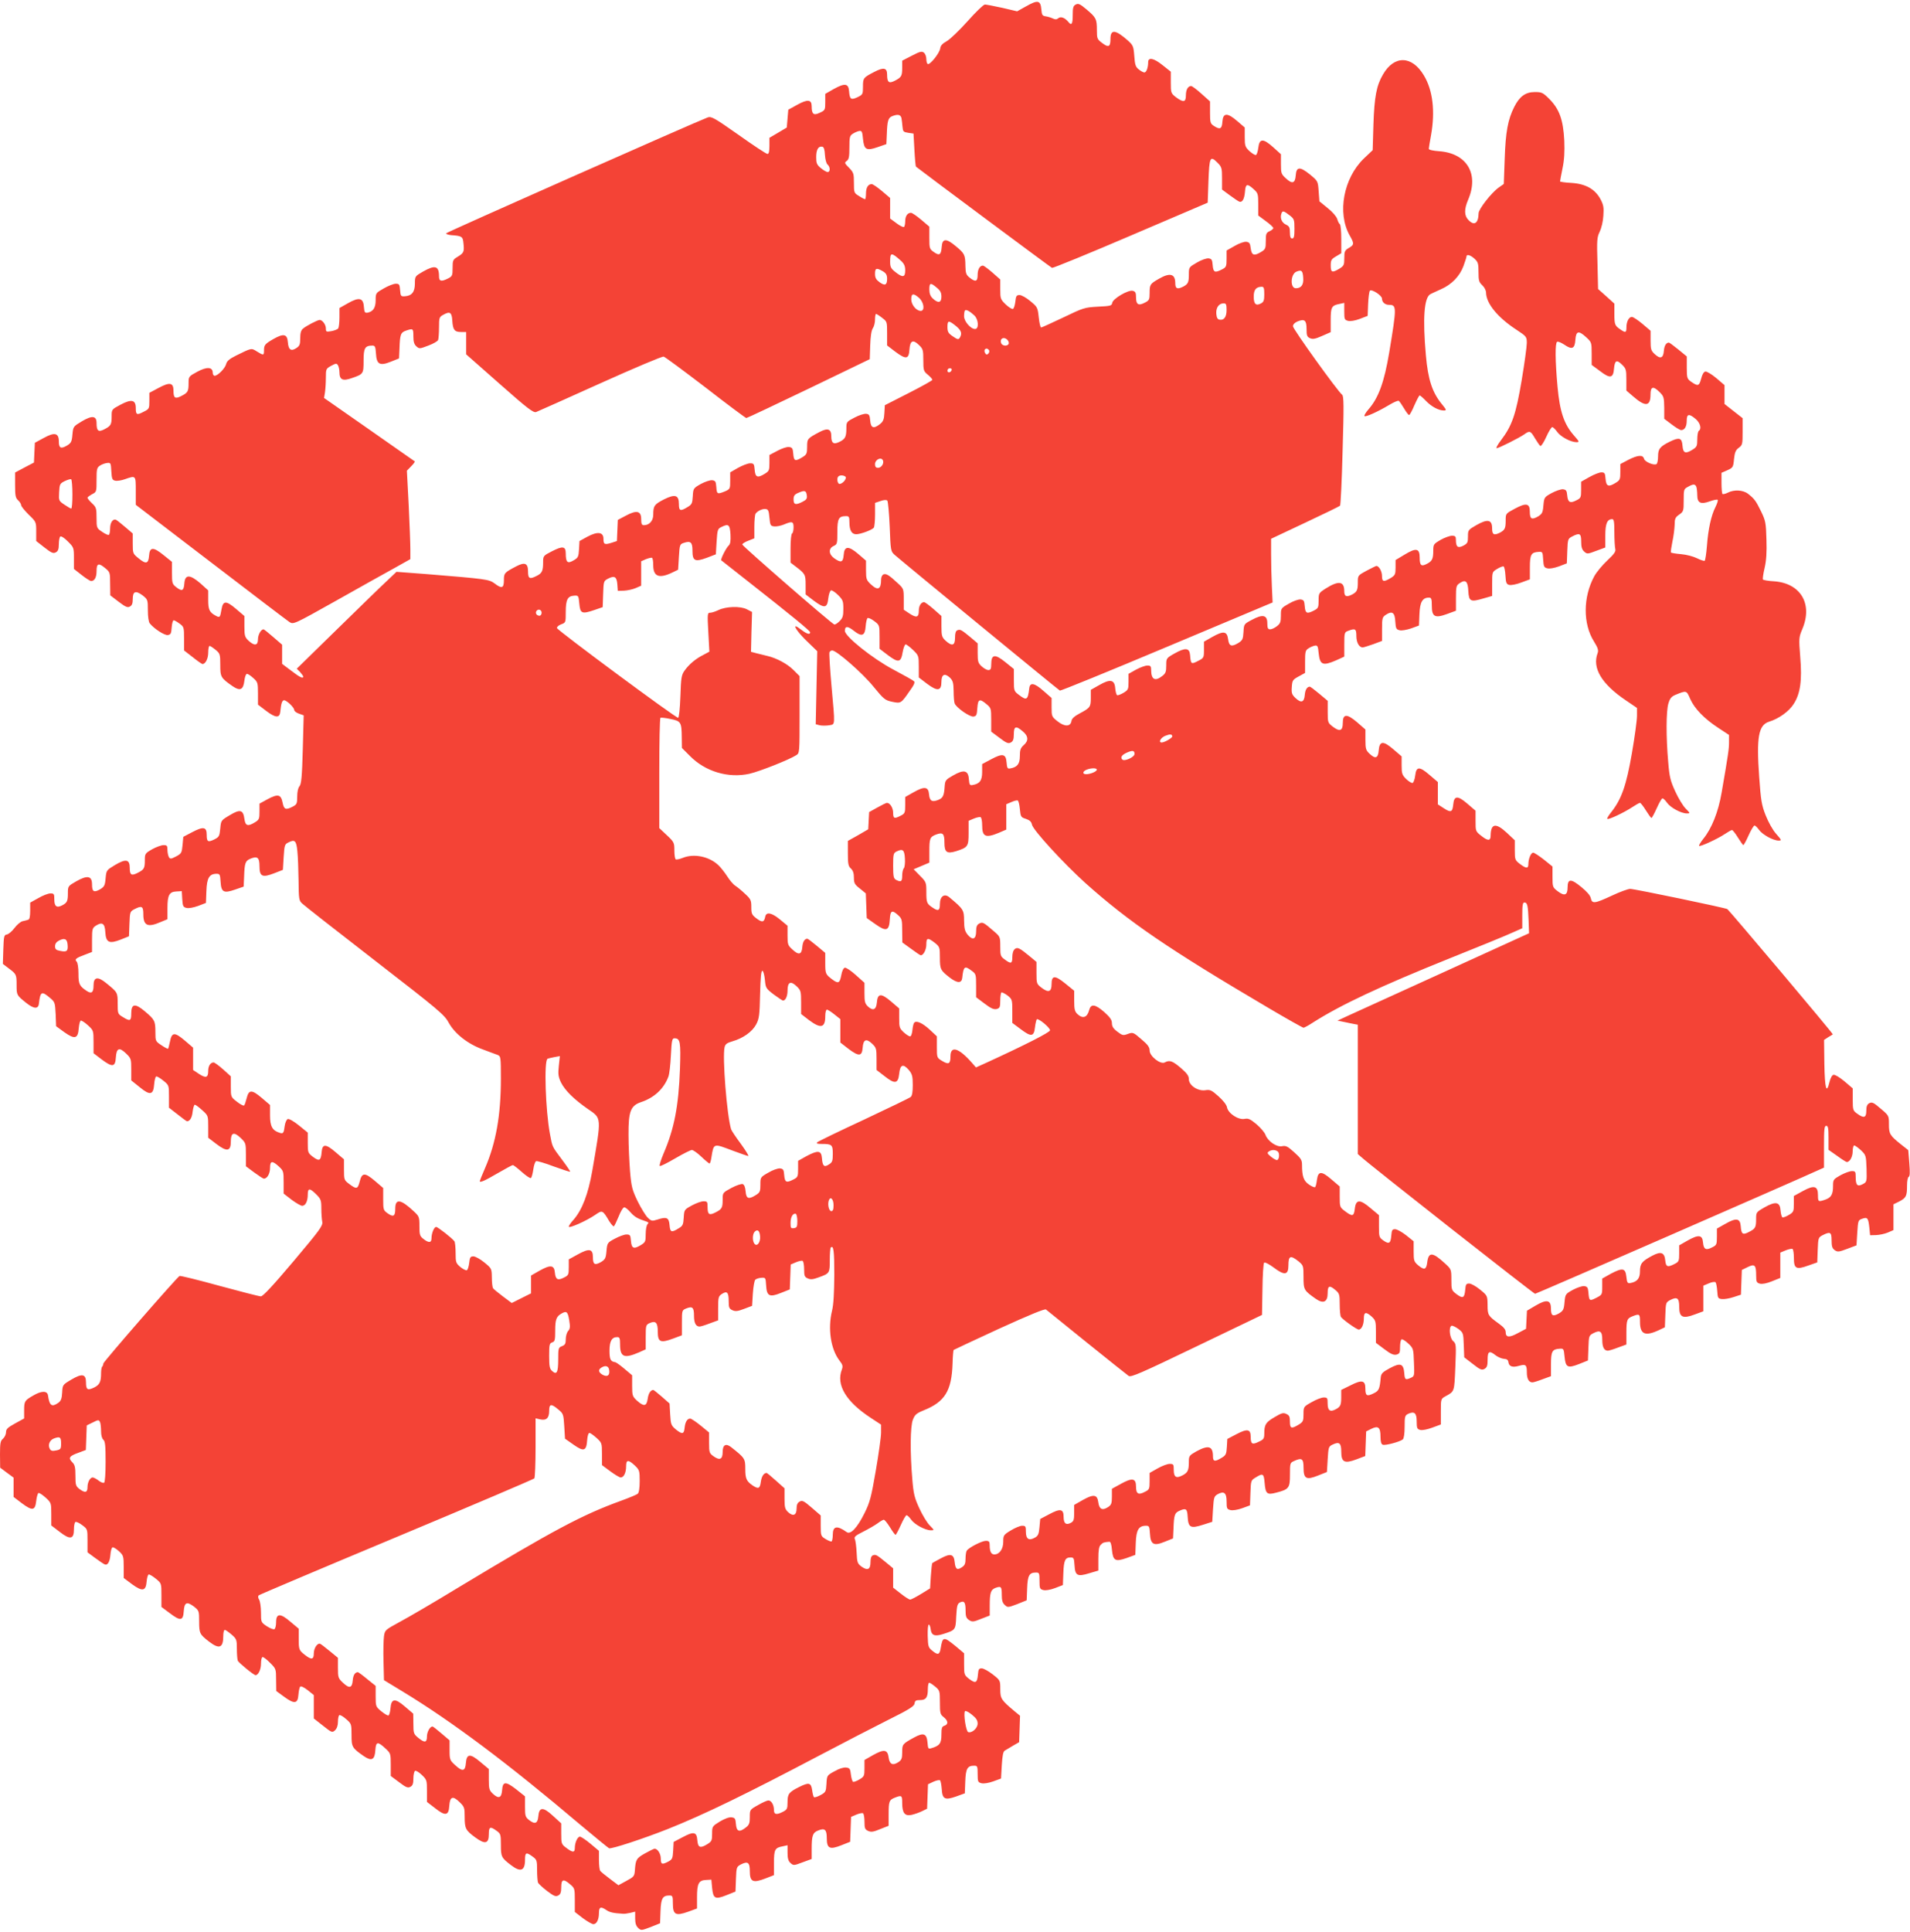 <?xml version="1.0" standalone="no"?>
<!DOCTYPE svg PUBLIC "-//W3C//DTD SVG 20010904//EN"
 "http://www.w3.org/TR/2001/REC-SVG-20010904/DTD/svg10.dtd">
<svg version="1.0" xmlns="http://www.w3.org/2000/svg"
 width="1266pt" height="1280pt" viewBox="0 0 1266 1280"
 preserveAspectRatio="xMidYMid meet">
<g transform="translate(0,1280) scale(0.1,-0.1)"
fill="#f44336" stroke="none">
<path d="M6799 12757 l-57 -32 -98 23 c-55 12 -107 22 -116 22 -9 0 -61 -50
-115 -111 -54 -60 -116 -120 -138 -132 -29 -16 -41 -30 -43 -48 -4 -31 -69
-112 -83 -103 -5 3 -9 18 -9 33 0 16 -7 35 -16 42 -14 11 -26 8 -80 -20 l-64
-33 0 -47 c0 -55 -5 -63 -49 -86 -39 -20 -51 -11 -51 41 0 45 -23 50 -84 18
-74 -38 -76 -41 -76 -98 0 -50 -1 -53 -36 -70 -43 -20 -52 -15 -56 39 -4 53
-28 56 -102 15 l-56 -32 0 -54 c0 -52 -1 -55 -36 -71 -41 -20 -54 -10 -54 43
0 45 -27 48 -97 9 l-58 -32 -5 -59 -5 -59 -57 -34 -58 -34 0 -53 c0 -38 -4
-54 -13 -54 -8 0 -94 57 -191 126 -162 114 -181 124 -205 116 -85 -32 -1732
-761 -1734 -768 -1 -5 14 -10 33 -12 72 -5 78 -9 82 -54 6 -56 3 -64 -38 -89
-32 -19 -34 -24 -34 -75 0 -49 -2 -55 -30 -69 -45 -23 -60 -19 -60 14 0 70
-26 77 -107 31 -52 -30 -53 -31 -53 -79 0 -55 -20 -81 -66 -84 -27 -2 -29 1
-32 41 -3 38 -6 42 -29 42 -14 0 -50 -14 -79 -31 -53 -30 -54 -31 -54 -78 0
-51 -17 -76 -55 -83 -17 -2 -20 3 -23 39 -4 60 -32 66 -107 23 l-55 -31 0 -62
c0 -34 -4 -67 -8 -73 -4 -6 -24 -14 -44 -18 -36 -6 -38 -5 -38 18 0 25 -23 56
-41 56 -14 0 -91 -40 -111 -58 -13 -10 -18 -30 -18 -63 0 -41 -4 -51 -25 -65
-36 -24 -53 -12 -57 38 -4 55 -28 60 -95 22 -57 -33 -63 -40 -63 -76 0 -34 -3
-34 -47 -7 -38 24 -34 24 -138 -27 -44 -22 -61 -36 -66 -56 -7 -29 -55 -77
-76 -78 -7 0 -13 9 -13 20 0 39 -39 41 -102 7 -57 -31 -58 -32 -58 -77 0 -54
-5 -62 -48 -84 -41 -21 -52 -14 -52 34 0 55 -24 60 -100 19 l-60 -32 0 -53 c0
-52 -1 -54 -39 -73 -44 -23 -51 -20 -51 25 0 55 -28 61 -100 23 -60 -32 -60
-32 -60 -78 0 -55 -5 -63 -49 -86 -39 -20 -51 -11 -51 42 0 48 -29 52 -98 11
-56 -34 -57 -34 -62 -88 -4 -48 -9 -56 -37 -73 -40 -23 -53 -16 -53 28 0 56
-28 63 -100 23 l-59 -32 -3 -66 -3 -65 -63 -33 -62 -33 0 -83 c0 -70 3 -86 20
-101 11 -10 20 -25 20 -32 0 -8 23 -36 50 -63 50 -48 50 -49 50 -112 l0 -63
55 -43 c46 -36 58 -41 75 -32 15 8 20 21 20 55 0 24 5 47 10 50 6 4 29 -11 50
-33 39 -39 40 -41 40 -111 l0 -71 51 -40 c28 -22 56 -40 63 -40 23 0 36 24 36
67 0 51 14 55 59 17 30 -25 31 -29 31 -102 l1 -77 55 -42 c46 -35 60 -41 75
-32 14 7 19 21 19 50 0 51 19 58 65 24 34 -27 35 -29 35 -99 0 -43 5 -78 13
-87 29 -36 98 -80 119 -77 20 3 23 10 26 51 2 26 8 47 13 47 5 0 23 -10 39
-22 29 -21 30 -25 30 -100 l0 -78 58 -45 c31 -25 60 -45 64 -45 20 0 38 36 38
76 0 24 4 44 9 44 5 0 23 -12 40 -26 29 -24 31 -29 31 -99 0 -81 3 -87 82
-142 50 -34 71 -24 78 38 3 24 10 44 17 44 6 0 25 -12 42 -28 29 -26 31 -31
31 -102 l0 -74 55 -42 c62 -47 89 -48 93 -4 5 53 12 75 25 75 17 0 67 -48 67
-64 0 -8 14 -19 32 -25 l31 -11 -6 -226 c-5 -183 -10 -230 -22 -244 -9 -10
-15 -36 -15 -68 0 -47 -3 -53 -30 -67 -46 -24 -58 -19 -67 27 -11 55 -31 59
-100 22 l-53 -29 0 -53 c0 -48 -2 -54 -32 -72 -46 -28 -62 -22 -68 24 -8 60
-28 66 -96 25 -59 -35 -59 -35 -64 -89 -5 -51 -8 -56 -39 -72 -43 -21 -51 -16
-51 31 0 52 -22 56 -96 17 l-59 -31 -5 -55 c-5 -51 -7 -56 -43 -75 -33 -17
-39 -18 -47 -5 -5 8 -10 30 -10 48 0 28 -3 32 -26 32 -14 0 -48 -12 -75 -27
-47 -27 -49 -30 -49 -73 0 -54 -5 -62 -48 -84 -41 -21 -52 -14 -52 34 0 56
-26 61 -98 18 -56 -34 -57 -34 -62 -88 -4 -48 -9 -56 -37 -73 -41 -23 -53 -16
-53 33 0 57 -31 62 -105 20 -54 -31 -55 -32 -55 -78 0 -53 -5 -64 -38 -81 -36
-19 -52 -7 -52 39 0 37 -2 40 -26 40 -15 0 -51 -14 -80 -31 l-54 -30 0 -55 c0
-35 -4 -56 -12 -58 -7 -3 -24 -7 -38 -10 -14 -3 -38 -24 -54 -45 -16 -22 -39
-41 -50 -43 -19 -3 -21 -10 -24 -99 l-3 -96 38 -29 c51 -38 53 -41 53 -109 0
-69 0 -69 62 -119 52 -42 82 -44 86 -6 9 80 18 85 72 39 34 -28 35 -32 39
-109 l3 -80 55 -40 c69 -49 90 -43 95 27 2 25 8 48 13 50 6 2 27 -12 48 -31
36 -33 37 -35 37 -110 l0 -75 55 -42 c70 -52 89 -50 93 14 4 63 23 70 68 26
33 -32 34 -36 34 -105 l0 -73 56 -45 c69 -57 91 -52 96 21 2 25 8 48 13 50 6
2 27 -11 48 -28 37 -30 37 -31 37 -105 l0 -74 58 -45 c31 -25 59 -45 62 -45
19 1 33 24 37 64 3 25 10 46 14 46 5 0 27 -16 49 -36 40 -36 40 -37 40 -110
l0 -73 55 -42 c70 -53 95 -48 95 17 0 60 20 67 66 23 33 -32 34 -35 34 -110
l0 -77 55 -41 c30 -22 59 -41 64 -41 22 0 41 33 41 71 0 48 14 50 58 10 31
-29 32 -33 32 -105 l0 -75 53 -41 c30 -22 61 -40 70 -40 22 0 37 31 37 74 0
45 13 45 56 2 31 -31 34 -39 34 -94 0 -33 3 -72 6 -88 5 -26 -15 -53 -191
-262 -137 -162 -202 -232 -216 -232 -11 0 -135 32 -275 70 -141 39 -259 68
-264 65 -22 -14 -505 -569 -505 -580 0 -8 -4 -17 -8 -21 -4 -4 -7 -23 -7 -43
0 -58 -10 -77 -46 -95 -44 -21 -54 -15 -54 34 0 56 -26 61 -98 18 -57 -34 -57
-34 -60 -86 -2 -39 -8 -55 -25 -67 -44 -31 -59 -20 -69 50 -5 30 -43 30 -96
-1 -59 -34 -62 -38 -62 -101 l0 -52 -60 -33 c-49 -27 -60 -37 -60 -58 0 -14
-9 -33 -20 -43 -17 -14 -20 -29 -20 -104 l1 -88 44 -33 45 -33 0 -64 0 -64 55
-42 c70 -52 88 -49 95 15 3 27 10 51 15 53 6 2 27 -12 48 -31 36 -33 37 -35
37 -109 l0 -75 55 -42 c69 -54 95 -50 95 15 0 24 4 47 10 50 5 3 26 -6 45 -21
35 -26 35 -27 35 -103 l0 -77 50 -37 c28 -21 57 -40 64 -43 20 -8 34 17 38 65
2 25 8 46 14 48 6 2 25 -10 43 -26 29 -27 31 -33 31 -103 l0 -74 56 -42 c69
-50 91 -45 96 20 2 23 8 43 13 45 6 2 27 -11 48 -28 37 -30 37 -31 37 -109 l0
-78 55 -41 c71 -54 89 -51 93 12 4 60 20 67 67 32 34 -27 35 -29 35 -99 0 -79
4 -86 66 -134 68 -52 94 -42 94 39 0 21 4 39 10 39 5 0 25 -14 45 -31 33 -29
35 -34 35 -94 0 -35 3 -70 6 -79 5 -13 106 -96 118 -96 18 0 36 37 36 76 0 26
5 44 11 44 6 0 29 -17 50 -39 38 -38 39 -40 39 -112 l1 -74 52 -38 c68 -50 91
-47 95 13 2 25 7 49 12 54 5 5 26 -5 49 -23 l41 -33 0 -77 0 -78 61 -48 c58
-46 61 -47 80 -30 12 12 19 31 19 56 0 21 4 40 9 44 6 3 26 -9 45 -26 35 -30
36 -33 36 -105 0 -80 3 -86 82 -141 52 -35 72 -24 76 41 4 56 15 58 65 12 36
-33 37 -35 37 -109 l0 -75 55 -41 c46 -35 58 -40 75 -31 15 8 20 21 20 55 0
24 5 47 11 51 6 3 26 -9 45 -27 33 -32 34 -36 34 -106 l0 -73 52 -40 c69 -55
92 -52 96 13 4 63 23 70 68 26 32 -31 34 -37 34 -97 0 -78 6 -90 70 -137 65
-48 90 -42 90 21 0 50 9 54 51 23 27 -19 29 -24 29 -93 0 -79 3 -86 66 -134
65 -50 94 -39 94 35 0 49 8 52 50 21 28 -20 30 -26 30 -89 0 -37 3 -74 6 -83
3 -8 30 -33 60 -56 45 -34 57 -39 74 -30 15 8 20 21 20 55 0 53 14 58 59 19
30 -25 31 -29 31 -105 l0 -78 53 -41 c30 -22 61 -40 70 -40 22 0 37 31 37 74
0 41 12 45 50 19 22 -15 45 -20 110 -24 8 -1 30 2 48 6 l32 8 0 -45 c0 -32 6
-50 20 -63 19 -18 22 -17 83 6 l62 25 3 79 c3 86 14 105 59 105 21 0 23 -4 23
-53 0 -74 18 -84 100 -55 l60 22 0 76 c0 89 11 111 60 113 l35 2 5 -54 c7 -72
20 -79 95 -49 l60 24 3 82 c3 80 4 82 33 98 46 23 59 13 59 -45 0 -70 20 -80
101 -49 l59 23 0 81 c0 89 6 100 58 110 l32 7 0 -50 c0 -37 5 -55 20 -68 19
-17 22 -17 80 5 l60 22 0 67 c0 88 7 107 41 121 45 19 59 8 59 -49 0 -70 19
-79 97 -48 l58 23 3 83 3 82 35 15 c19 8 39 12 44 9 6 -4 10 -29 10 -56 0 -43
3 -51 24 -61 20 -9 35 -7 80 12 l56 22 0 77 c0 86 4 95 43 110 44 17 47 14 47
-37 0 -65 17 -87 61 -78 19 4 50 15 69 24 l35 17 3 81 3 81 36 17 c20 9 39 13
44 9 4 -4 9 -30 11 -57 4 -68 21 -76 95 -50 l58 21 3 79 c3 85 14 104 59 104
21 0 23 -4 23 -55 0 -50 2 -55 25 -61 15 -4 47 1 78 12 l52 19 5 88 c4 64 9
91 20 97 8 5 33 20 55 33 l40 23 3 87 3 88 -33 27 c-92 77 -98 86 -98 149 0
58 0 59 -50 98 -28 22 -61 40 -73 40 -19 0 -22 -6 -25 -40 -5 -56 -15 -62 -57
-31 -34 27 -35 28 -35 99 l0 72 -57 48 c-79 64 -85 64 -98 -15 -7 -44 -19 -47
-57 -15 -25 20 -27 29 -29 97 -1 41 2 75 7 75 5 0 10 -12 12 -27 5 -45 26 -54
85 -35 81 26 81 27 85 117 4 67 7 82 23 91 29 15 39 3 39 -51 0 -41 4 -52 23
-65 21 -13 28 -13 80 8 l57 22 0 65 c0 87 7 107 40 119 36 12 40 8 40 -49 0
-34 5 -52 20 -65 19 -18 22 -17 83 6 l62 25 3 79 c3 86 14 105 59 105 21 0 23
-4 23 -55 0 -50 2 -55 25 -61 16 -4 46 1 78 13 l52 20 3 79 c3 85 12 104 48
104 21 0 23 -5 26 -51 4 -70 19 -78 97 -54 l61 18 0 78 c0 57 4 82 16 93 14
15 21 17 57 20 8 1 14 -18 17 -53 7 -73 22 -81 97 -55 l58 21 3 79 c3 86 19
114 68 114 21 0 23 -5 26 -51 4 -74 25 -85 98 -55 l55 22 3 65 c3 89 8 104 37
117 46 21 54 16 57 -39 4 -71 19 -79 100 -53 l63 20 5 84 c5 78 7 85 31 99 42
23 59 9 59 -48 0 -46 2 -51 25 -57 15 -4 47 1 78 12 l52 19 3 83 c3 81 3 83
35 102 48 30 54 26 59 -35 6 -74 16 -82 76 -66 86 22 92 31 92 120 0 74 1 78
25 89 54 25 65 17 65 -43 0 -74 18 -84 97 -52 l58 23 5 84 c5 81 6 85 33 98
44 21 57 10 57 -47 0 -70 21 -81 101 -51 l58 22 3 82 3 81 34 17 c46 23 61 10
61 -52 0 -33 5 -50 15 -53 16 -7 113 19 133 35 7 7 12 37 12 84 0 69 2 75 24
86 41 18 56 5 56 -51 0 -44 3 -51 23 -56 13 -4 48 3 80 15 l57 21 0 85 c0 84
0 85 31 102 60 33 58 27 65 192 6 150 6 156 -15 174 -22 20 -30 89 -11 101 5
3 25 -6 45 -20 34 -26 34 -28 37 -108 l3 -81 57 -44 c48 -38 59 -42 77 -33 17
10 21 21 21 61 0 57 11 63 55 28 15 -11 39 -21 53 -22 20 -1 28 -7 30 -23 4
-28 28 -36 71 -23 44 12 51 7 51 -44 0 -42 13 -66 37 -66 7 0 37 9 68 21 l55
20 0 78 c0 86 8 101 57 104 27 2 28 0 33 -52 7 -72 20 -79 95 -50 l60 24 3 82
c3 81 3 83 33 99 45 23 59 13 59 -44 0 -48 12 -72 37 -72 7 0 37 9 68 21 l55
20 0 77 c0 87 4 96 43 111 44 17 47 14 47 -38 0 -83 34 -98 127 -54 l38 18 3
82 c3 81 3 83 33 99 46 23 59 13 59 -46 0 -69 23 -80 103 -50 l57 21 0 85 0
85 36 15 c20 9 40 12 45 7 4 -4 9 -30 11 -58 3 -46 5 -50 31 -53 15 -2 50 4
77 13 l49 16 3 82 3 82 39 19 c47 23 56 14 56 -56 0 -42 3 -48 25 -54 16 -4
46 2 80 16 l55 22 0 84 0 84 36 15 c20 8 40 12 45 9 5 -3 9 -30 9 -59 0 -72
15 -80 95 -51 l60 21 3 82 c3 80 4 83 32 98 51 26 60 21 60 -34 0 -39 4 -53
21 -65 19 -13 27 -12 83 9 l61 23 5 83 c5 80 6 84 32 93 36 13 41 5 48 -57 l5
-52 40 1 c22 1 57 8 78 17 l37 16 0 85 0 86 39 19 c45 24 51 35 51 106 0 30 5
55 11 57 8 3 9 30 4 91 l-7 86 -47 37 c-75 60 -81 70 -81 134 0 57 0 58 -55
104 -46 40 -57 45 -75 36 -15 -8 -20 -21 -20 -50 0 -47 -16 -52 -61 -19 -27
19 -29 24 -29 93 l0 74 -55 47 c-30 25 -62 45 -72 43 -10 -2 -20 -20 -27 -48
-20 -83 -31 -45 -34 120 l-2 159 27 18 c16 9 30 18 31 19 5 3 -686 821 -699
830 -15 9 -616 134 -644 134 -14 0 -69 -20 -122 -45 -114 -53 -131 -55 -139
-17 -4 19 -26 44 -64 75 -68 56 -90 55 -90 -4 0 -51 -20 -59 -65 -25 -34 26
-35 29 -35 96 l0 68 -57 46 c-32 25 -64 46 -71 46 -15 0 -32 -41 -32 -76 0
-31 -15 -30 -57 2 -31 24 -33 28 -33 90 l0 66 -52 49 c-74 69 -107 63 -108
-18 0 -36 -18 -36 -60 -3 -40 31 -40 32 -40 100 l0 68 -56 48 c-63 54 -87 52
-92 -7 -5 -51 -16 -55 -62 -25 l-40 26 0 74 0 74 -55 47 c-67 58 -88 57 -95
-4 -3 -25 -11 -46 -17 -49 -7 -2 -26 10 -43 26 -27 27 -30 37 -30 90 l0 60
-55 47 c-67 58 -92 56 -97 -8 -4 -51 -22 -58 -60 -22 -25 23 -28 33 -28 93 l0
68 -55 48 c-68 58 -95 57 -95 -5 0 -52 -20 -59 -65 -25 -34 26 -35 28 -35 99
l0 73 -56 47 c-31 26 -59 47 -63 47 -18 -1 -30 -20 -33 -55 -4 -49 -24 -56
-62 -20 -23 22 -27 32 -24 72 3 45 6 49 46 71 l42 23 0 75 c0 65 2 75 23 88
12 8 31 16 42 18 17 3 21 -4 25 -50 8 -78 27 -86 115 -48 l55 25 0 81 c0 77 1
81 26 90 47 18 54 13 54 -34 0 -43 18 -76 42 -76 6 0 37 10 69 21 l59 22 0 78
c0 72 2 80 25 95 42 28 60 16 63 -44 3 -46 6 -53 28 -58 14 -4 47 2 77 12 l52
19 3 75 c3 80 20 110 63 110 16 0 19 -8 19 -53 0 -74 20 -85 100 -56 l60 22 0
83 c0 78 2 85 25 100 39 26 54 13 57 -53 4 -69 14 -74 102 -48 l56 16 0 80 c0
79 0 79 33 99 17 11 37 18 42 17 6 -2 11 -29 13 -60 3 -49 6 -58 26 -63 12 -3
48 4 79 16 l57 21 0 78 c0 86 8 101 57 104 27 2 28 0 31 -50 3 -47 6 -54 28
-59 15 -4 46 2 77 13 l52 20 3 82 c3 78 4 81 32 96 50 26 60 21 60 -33 0 -36
5 -54 20 -67 19 -17 22 -17 80 5 l60 22 0 79 c0 79 12 109 46 109 11 0 14 -18
14 -87 0 -49 3 -98 6 -110 5 -17 -6 -33 -53 -77 -33 -31 -72 -78 -86 -104 -75
-138 -76 -316 -2 -433 26 -42 31 -58 24 -77 -37 -98 26 -204 186 -312 l75 -51
0 -52 c0 -29 -15 -141 -34 -250 -37 -212 -68 -302 -137 -389 -17 -21 -29 -41
-26 -44 7 -8 110 41 165 77 24 16 47 29 52 29 4 0 22 -22 39 -50 17 -27 33
-50 37 -50 3 0 19 29 35 65 16 36 33 65 38 65 5 0 19 -13 30 -29 23 -33 94
-71 131 -71 24 0 24 0 -8 33 -17 17 -48 68 -68 112 -32 70 -39 95 -47 195 -15
167 -14 338 1 388 10 34 20 46 45 57 76 31 75 31 100 -27 29 -64 92 -130 187
-192 l70 -46 0 -48 c0 -45 -5 -79 -49 -334 -22 -128 -65 -237 -122 -307 -18
-23 -30 -43 -27 -46 7 -7 124 47 171 79 21 14 42 26 47 26 4 0 22 -22 39 -50
17 -27 33 -50 36 -50 3 0 19 29 35 65 16 36 34 65 39 65 5 0 19 -13 30 -29 23
-32 94 -71 130 -71 21 0 20 3 -17 45 -23 26 -51 77 -69 122 -27 68 -32 100
-43 254 -19 264 -5 345 66 367 63 19 132 68 163 118 44 69 56 156 43 311 -10
125 -9 130 14 185 70 166 -11 303 -186 316 -39 2 -73 8 -75 12 -3 5 2 39 11
77 11 49 15 101 12 188 -3 110 -6 125 -35 185 -35 72 -45 85 -87 118 -34 26
-93 29 -135 7 -16 -8 -31 -11 -35 -8 -3 4 -6 36 -6 73 l0 67 39 17 c37 17 39
20 44 74 5 45 11 60 32 75 24 18 25 24 25 107 l0 89 -60 47 -60 47 0 62 0 63
-55 47 c-30 25 -63 45 -72 43 -11 -2 -21 -20 -28 -48 -13 -49 -21 -51 -67 -19
-26 19 -28 25 -28 93 l0 74 -56 46 c-31 25 -59 46 -63 46 -18 -1 -30 -20 -33
-55 -4 -49 -24 -56 -61 -21 -24 22 -27 32 -27 89 l0 65 -54 46 c-30 25 -61 46
-70 46 -20 0 -36 -31 -36 -69 0 -36 -6 -38 -40 -14 -37 25 -40 32 -40 105 l0
66 -54 49 -54 48 -4 170 c-5 156 -3 173 15 210 11 23 22 68 24 105 4 55 1 72
-19 110 -36 67 -98 102 -193 108 -41 2 -75 7 -75 10 0 3 7 41 16 85 12 57 15
111 12 186 -7 136 -32 207 -98 274 -44 44 -51 47 -98 47 -61 0 -101 -29 -136
-99 -42 -83 -57 -166 -63 -343 l-6 -167 -34 -24 c-48 -34 -133 -143 -133 -170
-1 -67 -29 -86 -68 -44 -28 29 -28 71 -1 134 73 171 -9 308 -193 321 -41 3
-68 9 -68 16 0 6 7 47 15 91 28 158 12 297 -48 396 -79 132 -197 134 -271 5
-43 -73 -57 -149 -63 -331 l-5 -170 -59 -56 c-134 -130 -177 -359 -94 -508 32
-56 31 -63 -5 -84 -27 -16 -30 -23 -30 -68 0 -45 -3 -51 -32 -69 -48 -29 -58
-26 -58 20 0 36 4 43 35 61 l35 21 0 93 c0 52 -4 97 -10 100 -5 3 -13 19 -17
34 -5 16 -31 47 -63 72 l-55 45 -5 67 c-5 67 -5 67 -58 111 -67 54 -90 52 -94
-7 -4 -53 -24 -58 -66 -18 -30 27 -32 34 -32 94 l0 65 -52 47 c-66 59 -91 58
-98 -4 -3 -25 -10 -46 -16 -48 -6 -2 -25 10 -43 26 -28 27 -31 34 -31 93 l0
63 -50 43 c-66 57 -94 55 -98 -5 -3 -48 -16 -54 -57 -27 -23 15 -25 23 -25 89
l0 73 -57 51 c-31 28 -62 51 -68 51 -21 0 -35 -24 -35 -62 0 -46 -16 -49 -66
-12 -33 26 -34 28 -34 98 l0 71 -53 42 c-59 48 -97 56 -97 21 0 -37 -12 -68
-25 -68 -7 0 -24 9 -37 20 -21 16 -26 30 -30 89 -5 65 -8 71 -43 103 -83 73
-115 76 -115 9 0 -52 -13 -58 -55 -26 -33 25 -35 29 -35 86 0 73 -5 83 -69
137 -43 36 -54 41 -71 32 -17 -9 -20 -21 -20 -70 0 -61 -8 -72 -30 -44 -23 27
-50 37 -66 23 -11 -9 -20 -9 -37 -1 -12 6 -33 12 -47 14 -21 3 -25 9 -28 43
-5 64 -23 68 -103 22z m-824 -739 c2 -13 6 -39 7 -58 3 -32 6 -35 38 -40 l35
-5 6 -108 c3 -59 8 -109 10 -111 37 -30 894 -668 902 -671 7 -2 242 94 522
214 l510 218 5 143 c6 160 11 171 60 122 28 -28 30 -36 30 -104 l0 -74 50 -37
c28 -21 57 -40 64 -43 20 -8 34 17 38 66 4 52 14 56 57 17 29 -26 31 -31 31
-101 l0 -74 50 -37 c28 -20 50 -41 50 -46 0 -5 -11 -15 -25 -21 -22 -10 -25
-17 -25 -65 0 -49 -2 -55 -32 -73 -46 -28 -62 -22 -68 25 -4 34 -9 40 -30 43
-14 1 -49 -11 -77 -28 l-53 -30 0 -55 c0 -50 -2 -56 -30 -70 -48 -25 -58 -20
-62 28 -3 36 -6 42 -28 45 -14 1 -49 -11 -77 -28 -52 -30 -53 -31 -53 -78 0
-53 -5 -64 -37 -81 -39 -20 -53 -14 -53 22 0 63 -35 72 -108 30 -59 -34 -62
-38 -62 -95 0 -43 -3 -49 -31 -63 -43 -23 -59 -13 -59 34 0 31 -4 40 -22 44
-29 8 -132 -52 -136 -80 -3 -19 -11 -21 -95 -25 -89 -5 -97 -8 -230 -72 -76
-36 -142 -66 -146 -66 -5 0 -12 30 -16 68 -7 65 -9 68 -56 107 -26 22 -58 40
-71 40 -20 0 -24 -6 -28 -44 -3 -25 -10 -46 -16 -48 -7 -2 -28 11 -48 30 -34
33 -36 38 -36 100 l0 65 -52 46 c-29 25 -57 46 -63 46 -21 0 -35 -25 -35 -62
0 -44 -14 -49 -54 -17 -22 18 -26 28 -27 77 -1 74 -5 82 -64 131 -63 53 -89
52 -93 -4 -4 -54 -15 -61 -51 -36 -30 21 -31 25 -31 95 l0 74 -54 46 c-30 25
-60 46 -68 46 -23 0 -38 -22 -38 -56 0 -18 -4 -35 -8 -38 -5 -3 -28 8 -50 25
l-42 31 0 68 0 68 -54 46 c-30 25 -60 46 -68 46 -24 0 -38 -23 -38 -62 0 -21
-3 -38 -6 -38 -4 0 -22 9 -40 21 -33 20 -34 22 -34 87 0 61 -2 69 -32 100 -31
31 -32 34 -15 46 14 11 17 28 17 89 0 68 2 78 23 91 12 8 31 16 42 18 17 3 21
-4 25 -51 7 -73 22 -82 97 -56 l58 20 3 65 c3 89 9 109 35 120 38 15 56 11 62
-12z m-507 -245 c2 -29 9 -56 17 -63 19 -16 19 -50 1 -50 -8 0 -28 12 -45 26
-27 22 -31 33 -31 73 0 49 14 74 40 69 11 -2 16 -18 18 -55z m3079 -399 c31
-24 33 -28 33 -90 0 -50 -3 -64 -15 -64 -11 0 -15 11 -15 39 0 34 -4 42 -27
53 -28 13 -40 45 -29 74 7 19 14 18 53 -12z m-2574 -303 c20 -19 27 -34 27
-63 0 -47 -17 -49 -66 -10 -29 23 -34 33 -34 68 0 63 7 64 73 5z m3801 14 c23
-21 26 -32 26 -88 0 -55 3 -67 25 -87 14 -13 25 -35 25 -49 1 -71 76 -164 200
-245 68 -45 70 -47 70 -89 0 -23 -15 -134 -34 -247 -38 -225 -63 -300 -137
-397 -22 -29 -35 -53 -29 -53 14 0 147 67 182 91 37 27 43 25 72 -25 15 -25
31 -48 36 -51 5 -3 23 24 39 60 16 36 34 65 40 65 5 0 20 -14 32 -31 23 -33
89 -68 127 -69 22 0 21 3 -16 45 -65 74 -93 157 -108 320 -16 174 -17 292 -3
300 5 4 27 -5 48 -19 51 -35 69 -27 73 32 4 59 21 64 71 18 36 -33 37 -35 37
-109 l0 -75 57 -42 c65 -50 86 -46 91 16 5 56 17 63 52 29 28 -27 30 -34 30
-101 l0 -72 43 -37 c83 -73 117 -69 117 11 0 54 18 58 61 15 27 -27 29 -35 30
-103 l0 -73 49 -37 c27 -21 56 -38 63 -38 23 0 37 23 37 62 0 46 15 49 59 12
31 -26 41 -66 21 -79 -5 -3 -10 -28 -10 -56 0 -45 -3 -51 -32 -69 -47 -29 -62
-23 -66 27 -4 52 -21 57 -83 27 -67 -33 -79 -49 -79 -99 0 -24 -5 -47 -10 -50
-18 -11 -78 15 -83 35 -7 28 -41 25 -104 -7 l-53 -28 0 -53 c0 -48 -2 -54 -32
-72 -47 -29 -62 -23 -66 28 -3 37 -6 42 -28 42 -13 0 -49 -14 -79 -31 l-55
-31 0 -54 c0 -50 -2 -55 -31 -69 -41 -22 -57 -14 -61 32 -3 32 -7 38 -28 41
-14 1 -47 -10 -75 -25 -49 -27 -50 -29 -55 -83 -4 -48 -9 -56 -37 -73 -41 -23
-53 -16 -53 33 0 55 -24 60 -100 19 -60 -32 -60 -32 -60 -78 0 -52 -6 -63 -37
-80 -41 -21 -53 -14 -53 29 0 57 -30 63 -105 20 -54 -31 -55 -33 -55 -75 0
-40 -3 -46 -31 -61 -36 -18 -49 -9 -49 39 0 22 -4 27 -26 27 -14 0 -48 -12
-75 -27 -46 -27 -49 -30 -49 -70 0 -56 -7 -71 -42 -89 -38 -20 -48 -11 -48 41
0 62 -23 67 -100 20 l-60 -36 0 -50 c0 -45 -3 -51 -32 -69 -47 -28 -58 -26
-58 14 0 30 -20 66 -37 66 -3 0 -32 -14 -64 -31 -59 -32 -59 -32 -59 -78 0
-52 -6 -63 -37 -80 -39 -20 -53 -14 -53 23 0 65 -38 70 -122 17 -47 -30 -48
-32 -48 -81 0 -45 -3 -51 -30 -65 -48 -25 -58 -20 -62 28 -3 36 -6 42 -28 45
-14 1 -49 -11 -77 -28 -53 -30 -53 -31 -53 -79 0 -42 -4 -53 -26 -70 -15 -12
-35 -21 -45 -21 -15 0 -19 8 -19 40 0 55 -30 62 -102 23 -53 -28 -53 -28 -56
-81 -3 -47 -6 -55 -35 -73 -45 -27 -61 -21 -67 26 -7 53 -31 56 -104 15 l-56
-32 0 -54 c0 -53 -1 -54 -40 -74 -45 -23 -47 -21 -52 40 -4 48 -32 50 -103 10
-55 -31 -55 -32 -55 -80 0 -41 -4 -52 -26 -69 -48 -38 -74 -24 -74 40 0 24 -4
29 -25 29 -14 0 -47 -12 -75 -27 l-50 -28 0 -53 c0 -48 -2 -54 -32 -72 -18
-11 -37 -18 -43 -17 -5 2 -11 22 -13 45 -4 59 -33 65 -107 22 l-55 -31 0 -54
c0 -60 -4 -65 -75 -103 -34 -18 -51 -34 -53 -49 -6 -39 -45 -40 -92 -3 -39 31
-40 33 -40 93 l0 62 -55 48 c-59 52 -88 57 -93 17 -9 -79 -17 -84 -69 -44 -32
24 -33 27 -33 98 l0 73 -57 46 c-68 55 -93 52 -93 -13 0 -32 -4 -40 -19 -40
-10 0 -30 11 -45 25 -23 21 -26 32 -26 88 l0 64 -47 40 c-62 51 -68 54 -87 47
-11 -4 -16 -19 -16 -50 0 -53 -20 -58 -63 -19 -24 23 -27 32 -27 95 l0 68 -52
46 c-29 25 -57 46 -63 46 -20 0 -35 -24 -35 -56 0 -45 -15 -50 -61 -20 l-39
26 0 70 c0 68 -1 70 -40 106 -57 53 -76 65 -94 58 -9 -4 -16 -18 -16 -34 0
-66 -21 -76 -69 -31 -28 27 -31 34 -31 93 l0 63 -50 43 c-66 57 -94 55 -98 -5
-4 -50 -18 -54 -63 -22 -37 26 -39 65 -4 81 24 11 25 15 25 94 0 89 9 104 59
104 18 0 21 -6 21 -41 0 -53 15 -79 45 -79 29 0 107 29 117 44 4 6 8 46 8 88
l0 76 36 12 c22 8 39 9 45 3 5 -5 12 -83 16 -173 6 -159 7 -163 32 -186 57
-50 1087 -896 1096 -900 6 -2 325 128 710 290 l700 294 -5 108 c-3 60 -5 155
-5 212 l0 102 225 106 c124 58 228 109 232 113 4 3 12 168 17 365 9 299 8 361
-3 370 -31 25 -326 435 -326 454 0 12 11 24 30 32 47 19 60 8 60 -50 0 -43 3
-52 23 -61 18 -8 35 -5 80 15 l57 25 0 79 c0 87 6 98 58 108 l32 7 0 -57 c0
-51 2 -56 25 -62 16 -4 46 1 78 13 l52 20 3 79 c2 43 7 83 12 88 12 12 80 -32
80 -53 0 -23 20 -41 46 -41 52 0 52 -13 2 -315 -33 -197 -71 -302 -138 -378
-18 -21 -30 -41 -26 -44 7 -8 89 29 164 74 30 18 58 30 63 27 5 -3 20 -25 35
-50 14 -24 29 -44 34 -44 4 0 20 29 35 65 16 36 31 65 35 65 3 0 22 -16 41
-36 36 -38 84 -64 119 -64 19 0 18 4 -14 43 -63 77 -91 163 -105 322 -22 245
-12 384 30 406 8 4 39 19 69 32 71 31 125 86 150 154 11 30 20 58 20 63 0 18
27 10 54 -15z m-3923 -82 c22 -13 29 -25 29 -50 0 -42 -14 -49 -50 -23 -23 17
-30 29 -30 56 0 38 9 41 51 17z m2787 -43 c4 -47 -13 -70 -49 -70 -39 0 -35
94 4 110 34 14 42 7 45 -40z m-2429 -66 c24 -19 31 -34 31 -60 0 -41 -22 -45
-57 -12 -16 15 -23 33 -23 60 0 45 8 47 49 12z m2171 -44 c0 -40 -4 -51 -21
-60 -34 -19 -49 -5 -49 44 0 46 15 65 53 66 14 0 17 -9 17 -50z m-2287 -25
c32 -30 38 -85 10 -85 -30 0 -63 41 -63 77 0 40 15 42 53 8z m2037 -79 c0 -47
-17 -70 -47 -64 -13 2 -19 14 -21 39 -3 40 17 69 49 69 16 0 19 -7 19 -44z
m-1672 -36 c28 -26 32 -90 5 -90 -30 0 -73 51 -73 85 0 18 3 35 6 38 8 8 32
-5 62 -33z m-3460 -35 c4 -61 15 -75 58 -75 l34 0 0 -74 0 -74 221 -195 c188
-166 225 -194 243 -187 11 4 203 90 425 190 222 100 411 180 420 177 9 -2 134
-95 278 -205 143 -111 265 -202 270 -202 5 0 191 88 414 195 l404 195 3 91 c2
60 8 99 17 113 8 11 15 37 15 58 0 21 3 38 7 38 3 0 21 -11 40 -26 33 -25 33
-26 33 -104 l0 -79 55 -42 c70 -52 89 -50 93 14 4 60 23 70 63 31 27 -26 29
-33 29 -100 0 -68 2 -74 30 -97 17 -14 30 -29 30 -34 0 -4 -71 -44 -158 -88
l-157 -80 -3 -52 c-2 -42 -8 -56 -29 -73 -42 -33 -61 -27 -65 23 -3 35 -7 43
-26 45 -13 2 -48 -9 -78 -25 -52 -27 -54 -29 -54 -70 0 -56 -7 -71 -42 -89
-42 -22 -58 -12 -58 35 0 49 -23 57 -77 29 -81 -43 -83 -45 -83 -98 0 -46 -3
-52 -32 -70 -48 -29 -56 -25 -60 23 -3 36 -6 42 -28 45 -14 2 -47 -9 -77 -25
l-53 -28 0 -53 c0 -48 -2 -54 -32 -72 -47 -29 -62 -23 -66 28 -3 38 -6 42 -30
42 -15 0 -51 -14 -80 -30 l-52 -30 0 -56 c0 -53 -1 -55 -35 -70 -50 -20 -54
-19 -57 29 -3 37 -6 42 -28 45 -14 1 -47 -10 -75 -25 -49 -28 -50 -29 -53 -81
-3 -47 -6 -55 -35 -72 -47 -29 -57 -26 -57 20 0 60 -25 68 -99 31 -64 -33 -71
-43 -71 -101 0 -41 -26 -70 -62 -70 -14 0 -18 8 -18 40 0 55 -30 62 -102 23
l-53 -28 -3 -70 -3 -70 -37 -12 c-45 -14 -52 -10 -52 27 0 45 -39 50 -106 14
l-53 -29 -3 -54 c-3 -50 -6 -57 -36 -74 -40 -24 -52 -14 -52 45 0 49 -20 52
-92 15 -57 -29 -58 -31 -58 -73 0 -56 -7 -72 -41 -89 -48 -25 -59 -20 -59 29
0 54 -21 63 -77 34 -80 -42 -83 -45 -83 -93 0 -53 -14 -58 -63 -20 -36 26 -55
29 -450 61 l-199 15 -61 -58 c-34 -31 -183 -176 -331 -321 l-269 -263 22 -22
c11 -13 21 -26 21 -30 0 -16 -23 -5 -80 39 l-60 45 0 64 0 63 -59 51 c-32 28
-61 51 -64 51 -17 0 -37 -36 -37 -66 0 -42 -23 -46 -63 -9 -24 23 -27 33 -27
94 l0 69 -55 47 c-67 57 -87 56 -97 -4 -9 -53 -11 -55 -36 -42 -44 23 -52 41
-52 106 l0 63 -52 47 c-70 60 -102 60 -106 -2 -4 -49 -16 -54 -56 -22 -24 19
-26 27 -26 93 l0 73 -56 45 c-69 56 -92 54 -96 -5 -4 -53 -21 -57 -70 -16 -37
30 -38 32 -38 97 l0 67 -48 41 c-26 22 -53 44 -60 48 -21 13 -42 -14 -42 -55
0 -21 -4 -40 -8 -43 -5 -3 -25 6 -45 20 -36 24 -37 26 -37 92 0 63 -2 71 -30
97 -17 16 -30 32 -30 37 0 4 14 14 30 23 30 15 30 17 30 95 0 72 2 81 23 95
12 8 34 16 47 17 24 3 25 0 28 -54 3 -50 6 -59 25 -63 12 -3 42 1 66 10 72 25
71 26 71 -77 l0 -93 497 -380 c273 -209 508 -388 522 -397 26 -16 28 -16 306
140 154 87 328 184 388 217 l107 60 0 65 c0 36 -5 168 -11 293 l-12 228 28 29
c16 16 27 31 24 33 -2 2 -138 97 -303 212 l-298 208 6 36 c3 20 6 63 6 97 0
59 1 61 35 80 31 17 37 17 45 4 5 -8 10 -29 10 -46 0 -51 22 -61 83 -39 76 26
77 28 77 116 0 83 9 99 59 99 17 0 20 -8 23 -51 4 -74 25 -85 98 -56 l55 22 3
65 c3 94 8 107 43 119 47 16 49 15 49 -37 0 -36 5 -54 20 -67 19 -17 22 -17
79 5 33 12 62 29 65 37 3 8 6 46 6 83 0 65 2 70 28 84 44 25 57 17 60 -39z
m3328 -27 c46 -35 54 -56 35 -87 -8 -12 -15 -11 -45 10 -30 20 -36 30 -36 62
0 43 7 45 46 15z m354 -103 c6 -8 9 -19 5 -25 -10 -16 -42 -12 -49 6 -12 32
21 47 44 19z m-124 -66 c3 -6 1 -16 -5 -22 -9 -9 -14 -8 -21 3 -9 15 -4 30 10
30 5 0 12 -5 16 -11z m-248 -131 c-6 -18 -28 -21 -28 -4 0 9 7 16 16 16 9 0
14 -5 12 -12z m-455 -600 c7 -21 -12 -48 -33 -48 -14 0 -20 7 -20 24 0 32 43
51 53 24z m-247 -109 c3 -6 -3 -20 -14 -31 -11 -11 -25 -17 -31 -14 -12 8 -15
39 -4 49 10 11 41 8 49 -4z m-5126 -115 c0 -52 -3 -94 -8 -94 -4 0 -24 12 -45
26 -37 25 -38 26 -35 82 3 54 5 58 37 74 19 9 38 15 43 12 4 -3 8 -48 8 -100z
m10764 50 c3 -9 6 -33 6 -54 0 -53 22 -64 83 -42 25 9 49 14 52 10 4 -3 -3
-24 -14 -47 -29 -56 -49 -149 -57 -259 -4 -51 -11 -95 -15 -98 -5 -2 -27 5
-51 17 -24 12 -70 24 -105 27 -35 3 -65 8 -67 11 -3 4 2 36 9 71 8 36 14 86
15 112 0 40 4 50 30 68 29 20 30 25 30 95 0 71 1 75 28 89 35 20 48 20 56 0z
m-5896 -57 c3 -20 -3 -29 -27 -41 -46 -24 -61 -21 -61 14 0 25 6 34 33 45 41
18 51 15 55 -18z m-248 -147 c5 -51 7 -55 31 -58 15 -2 44 4 64 12 56 24 65
21 65 -18 0 -19 -4 -38 -10 -41 -6 -3 -10 -48 -10 -99 l0 -94 34 -26 c63 -48
66 -53 66 -121 l0 -64 55 -42 c70 -52 88 -49 95 15 3 27 11 51 18 54 7 2 28
-12 47 -31 32 -32 35 -40 35 -91 0 -48 -4 -61 -25 -82 -14 -14 -30 -24 -35
-22 -19 6 -610 520 -610 530 0 5 18 17 40 25 l40 16 0 76 c0 42 4 81 8 87 12
18 46 34 67 31 17 -2 21 -11 25 -57z m-258 -111 c2 -46 -1 -64 -13 -75 -17
-16 -55 -92 -48 -97 2 -2 81 -64 174 -137 294 -231 415 -330 415 -340 0 -17
-22 -11 -56 15 -18 14 -35 25 -39 25 -15 0 23 -51 80 -105 l62 -60 -5 -242 -5
-242 27 -7 c14 -3 42 -3 61 0 42 8 41 -13 16 266 -10 113 -16 211 -13 218 2 6
11 12 18 12 29 0 201 -150 273 -239 69 -84 77 -91 124 -101 58 -12 59 -12 115
69 32 44 39 61 29 68 -6 6 -68 40 -137 77 -137 73 -320 219 -320 256 0 33 19
33 61 -1 52 -41 73 -32 77 32 2 24 7 48 12 53 5 4 24 -4 44 -19 36 -27 36 -28
36 -106 l0 -78 55 -42 c70 -53 87 -49 98 19 5 28 14 52 20 52 6 0 28 -17 49
-37 37 -36 38 -39 38 -110 l0 -72 55 -42 c68 -51 95 -48 95 12 0 50 21 61 56
29 20 -20 24 -33 25 -89 0 -36 3 -74 7 -83 12 -28 100 -90 125 -86 19 3 22 10
25 56 4 60 15 65 61 26 30 -25 31 -29 31 -104 l0 -78 55 -41 c46 -35 58 -40
75 -31 15 8 20 21 20 55 0 53 14 58 59 19 38 -31 40 -63 6 -92 -20 -18 -25
-31 -25 -72 0 -52 -17 -74 -65 -82 -17 -3 -20 3 -23 39 -4 58 -26 63 -102 22
l-60 -32 0 -53 c0 -56 -16 -78 -65 -86 -17 -3 -20 3 -23 39 -4 59 -33 66 -104
25 -48 -27 -53 -33 -56 -68 -4 -66 -11 -81 -42 -94 -42 -17 -58 -8 -62 37 -4
51 -31 54 -103 13 l-55 -31 0 -54 c0 -50 -2 -56 -30 -70 -42 -22 -50 -19 -50
19 0 33 -21 66 -41 66 -5 0 -34 -14 -64 -31 l-54 -30 -3 -57 -3 -57 -67 -39
-68 -38 0 -83 c0 -69 3 -85 20 -100 14 -13 20 -31 20 -60 0 -37 5 -46 40 -73
l39 -32 3 -82 3 -81 58 -41 c72 -51 91 -44 95 33 3 58 15 64 56 26 24 -22 26
-31 26 -102 l1 -78 58 -42 c32 -24 61 -43 64 -43 18 0 37 37 37 71 0 46 9 48
56 12 33 -27 34 -30 34 -99 0 -77 4 -84 67 -133 49 -37 77 -37 81 -1 8 77 16
83 62 48 29 -21 30 -25 30 -99 l0 -77 56 -42 c42 -32 61 -40 80 -36 21 6 24
12 24 56 0 27 4 51 8 54 4 2 22 -7 40 -20 31 -25 32 -28 32 -104 l0 -78 55
-41 c70 -53 88 -51 95 11 3 26 9 50 12 54 10 9 88 -55 88 -73 0 -13 -165 -97
-418 -213 l-73 -33 -27 31 c-87 99 -142 116 -142 42 0 -50 -12 -56 -55 -30
-35 21 -35 22 -35 92 l0 71 -47 44 c-49 45 -88 62 -103 47 -5 -5 -10 -27 -12
-48 -2 -22 -8 -41 -14 -43 -6 -2 -25 10 -43 26 -29 27 -31 34 -31 94 l0 65
-56 48 c-65 55 -87 52 -92 -10 -4 -46 -25 -56 -58 -26 -21 20 -24 32 -24 91
l0 67 -57 51 c-32 29 -64 50 -73 49 -9 -2 -19 -21 -24 -51 -10 -53 -20 -57
-62 -25 -42 32 -44 37 -44 108 l0 66 -56 47 c-31 26 -59 47 -63 47 -18 -1 -30
-20 -33 -55 -4 -51 -24 -56 -66 -16 -30 27 -32 34 -32 93 l0 64 -52 43 c-55
45 -90 50 -96 16 -7 -36 -20 -39 -57 -11 -32 24 -35 32 -35 76 0 45 -4 53 -41
87 -22 21 -51 45 -65 54 -13 8 -38 37 -54 63 -17 26 -43 59 -58 73 -62 59
-164 79 -238 48 -20 -8 -40 -12 -45 -9 -5 3 -9 29 -9 59 0 51 -2 56 -50 101
l-50 47 0 363 c0 200 3 365 8 368 4 2 34 -1 66 -8 70 -14 74 -21 75 -122 l1
-70 53 -53 c102 -104 255 -149 395 -118 69 16 263 93 310 123 22 14 22 16 22
269 l0 255 -41 41 c-40 40 -112 79 -174 93 -16 4 -47 12 -69 17 l-38 10 3 132
4 132 -35 18 c-43 22 -139 19 -189 -6 -19 -9 -43 -17 -53 -17 -19 0 -20 -6
-13 -129 l7 -129 -39 -21 c-51 -25 -96 -63 -125 -104 -21 -29 -24 -47 -28
-171 -3 -80 -9 -141 -15 -142 -13 -4 -797 577 -803 594 -2 7 9 18 27 25 31 11
31 12 31 82 0 81 12 105 55 108 29 2 30 1 35 -53 6 -66 17 -70 100 -42 l55 19
3 86 c3 86 3 87 33 103 43 22 57 12 61 -38 l3 -43 40 1 c22 1 57 8 78 17 l37
16 0 81 0 81 32 14 c18 7 36 11 40 9 5 -3 8 -25 8 -49 0 -77 40 -91 130 -47
l35 17 5 84 c5 82 6 85 33 94 45 15 57 4 57 -52 0 -68 16 -76 95 -47 l60 23 5
84 c5 77 7 85 30 96 49 25 58 18 62 -48z m-1252 -519 c0 -11 -6 -20 -14 -20
-18 0 -29 16 -21 30 11 18 35 11 35 -10z m4180 -820 c0 -10 -52 -40 -70 -40
-23 0 -8 31 23 44 32 13 47 12 47 -4z m-250 -116 c0 -21 -67 -51 -81 -37 -15
15 -3 32 35 48 34 14 46 12 46 -11z m-250 -104 c0 -12 -42 -30 -71 -30 -26 0
-24 19 4 30 30 12 67 12 67 0z m-510 -261 c5 -51 7 -55 40 -65 26 -9 36 -19
40 -38 7 -36 207 -254 354 -387 287 -257 552 -438 1214 -828 122 -72 227 -131
232 -131 5 0 35 16 65 36 183 116 442 238 902 423 193 77 381 154 417 171 l66
29 0 86 c0 67 3 85 14 85 20 0 24 -20 28 -120 l3 -84 -555 -253 c-305 -139
-591 -269 -635 -289 l-80 -37 45 -9 c25 -5 55 -12 68 -14 l22 -4 0 -428 0
-429 23 -20 c52 -49 1143 -906 1152 -906 8 0 1736 754 1888 824 l27 12 0 139
c0 116 2 138 15 138 12 0 15 -15 15 -79 l0 -80 57 -40 c31 -23 60 -41 64 -41
20 0 39 35 39 71 0 21 5 39 10 39 6 0 26 -15 45 -32 33 -32 34 -35 37 -122 2
-88 2 -88 -26 -103 -35 -18 -46 -7 -46 50 0 33 -3 37 -25 37 -14 0 -47 -12
-75 -27 -48 -27 -50 -30 -50 -71 0 -56 -12 -77 -51 -91 -47 -16 -49 -15 -49
29 0 62 -25 69 -100 28 l-60 -33 0 -53 c0 -48 -2 -54 -32 -72 -18 -11 -37 -18
-43 -17 -5 2 -11 22 -13 45 -4 58 -31 64 -106 22 -55 -32 -56 -32 -56 -78 0
-56 -5 -64 -49 -86 -40 -21 -49 -14 -53 39 -4 53 -30 57 -103 15 l-55 -31 0
-54 c0 -51 -2 -56 -31 -70 -41 -22 -57 -14 -61 32 -4 51 -29 54 -102 13 l-56
-32 0 -54 c0 -49 -2 -55 -30 -69 -46 -24 -58 -20 -62 21 -5 55 -28 64 -85 34
-70 -37 -83 -53 -83 -105 0 -47 -19 -69 -65 -77 -17 -3 -21 4 -25 42 -6 58
-25 61 -103 20 l-57 -32 0 -54 c0 -53 -1 -54 -40 -74 -45 -23 -47 -21 -52 40
-3 29 -7 35 -28 38 -14 1 -47 -10 -75 -25 -49 -27 -50 -29 -55 -83 -4 -48 -9
-56 -37 -73 -41 -23 -53 -16 -53 33 0 57 -29 62 -103 18 l-56 -33 -3 -60 -3
-60 -53 -28 c-58 -32 -82 -30 -82 6 0 17 -13 33 -45 56 -72 52 -75 57 -75 124
-1 62 -1 62 -50 102 -27 22 -59 40 -72 40 -20 0 -23 -6 -26 -40 -5 -56 -15
-62 -57 -31 -34 26 -35 29 -35 96 0 68 -1 70 -40 106 -85 79 -111 80 -120 9
-6 -48 -19 -53 -59 -20 -29 25 -31 31 -31 94 l0 66 -50 40 c-28 22 -61 40 -73
40 -19 0 -22 -6 -25 -40 -4 -54 -15 -61 -51 -36 -30 21 -31 25 -31 95 l0 74
-55 46 c-71 61 -98 60 -105 -4 -6 -51 -16 -53 -67 -14 -32 24 -33 28 -33 94
l0 68 -55 47 c-66 57 -88 56 -96 -2 -3 -24 -8 -46 -12 -49 -4 -4 -22 4 -41 17
-35 24 -46 53 -46 131 0 31 -7 43 -52 83 -43 39 -55 45 -80 40 -35 -8 -95 33
-110 75 -5 15 -32 47 -59 70 -42 35 -55 41 -80 36 -41 -8 -108 36 -116 76 -3
18 -26 46 -57 74 -45 40 -55 45 -86 40 -50 -8 -110 32 -110 73 0 22 -12 39
-54 75 -55 47 -74 53 -106 36 -28 -15 -100 41 -100 79 0 22 -12 39 -55 75 -53
46 -56 47 -89 35 -32 -12 -37 -10 -70 15 -27 20 -36 35 -36 56 0 22 -12 39
-52 75 -60 52 -88 55 -99 11 -13 -49 -42 -58 -77 -26 -18 17 -22 32 -22 88 l0
67 -59 48 c-69 56 -91 55 -91 -4 0 -51 -20 -59 -65 -25 -34 26 -35 28 -35 99
l0 73 -42 35 c-70 58 -84 65 -102 50 -10 -8 -16 -29 -16 -52 0 -45 -9 -48 -50
-17 -28 20 -30 26 -30 86 0 64 -1 66 -42 101 -69 60 -75 63 -98 51 -15 -8 -20
-21 -20 -51 0 -53 -23 -62 -56 -23 -19 24 -23 41 -24 94 0 70 -5 77 -97 154
-33 28 -63 7 -63 -44 0 -45 -11 -50 -50 -23 -37 25 -40 32 -40 103 0 62 -1 66
-42 107 l-42 43 52 22 52 22 0 75 c0 86 4 95 44 111 46 17 56 7 56 -54 0 -64
16 -75 78 -56 78 25 82 32 82 121 l0 80 35 15 c20 8 40 12 45 9 6 -4 10 -28
10 -54 0 -75 22 -86 109 -50 l51 22 0 84 0 84 33 14 c17 8 37 13 42 11 6 -1
12 -27 15 -57z m-4789 -279 c4 -36 7 -124 8 -196 1 -122 3 -132 24 -151 12
-12 229 -182 481 -377 430 -333 462 -360 491 -414 40 -72 126 -140 226 -176
41 -15 84 -32 97 -36 21 -9 22 -13 22 -159 0 -240 -33 -425 -104 -589 -20 -46
-36 -86 -36 -88 0 -13 33 2 117 51 52 30 98 55 102 55 5 0 32 -21 60 -46 28
-25 55 -43 60 -40 5 3 12 29 16 57 4 28 12 52 19 55 6 2 59 -13 116 -35 58
-21 107 -37 109 -35 2 2 -21 36 -51 76 -71 95 -66 85 -83 175 -29 156 -40 483
-16 497 3 2 23 7 44 11 l38 7 -7 -65 c-6 -55 -3 -72 14 -109 27 -54 87 -113
178 -176 93 -64 92 -48 30 -409 -27 -155 -67 -259 -124 -325 -18 -19 -32 -40
-32 -46 0 -14 117 38 174 77 49 34 50 34 95 -42 13 -20 26 -35 30 -33 4 3 18
32 32 66 13 33 29 60 37 60 7 0 26 -15 42 -34 27 -30 46 -41 104 -60 15 -5 17
-9 8 -18 -7 -7 -12 -36 -12 -65 0 -49 -2 -55 -32 -73 -47 -29 -62 -23 -66 28
-3 38 -6 42 -30 42 -15 0 -49 -13 -77 -28 -49 -26 -50 -28 -55 -82 -4 -48 -9
-56 -37 -73 -41 -23 -53 -16 -53 33 0 55 -24 60 -100 18 l-60 -33 0 -52 c0
-49 -2 -54 -31 -68 -41 -22 -57 -14 -61 32 -4 51 -29 54 -102 13 l-56 -32 0
-59 0 -59 -64 -32 -64 -32 -59 44 c-32 24 -61 48 -65 54 -4 6 -8 38 -8 71 -1
59 -1 60 -50 100 -27 22 -59 40 -72 40 -20 0 -24 -6 -28 -44 -3 -25 -10 -46
-16 -48 -6 -2 -26 8 -43 22 -29 25 -31 31 -31 93 0 37 -4 72 -8 77 -14 20
-110 95 -121 95 -14 0 -31 -42 -31 -76 0 -30 -19 -31 -54 -3 -23 18 -26 27
-26 84 0 62 -1 65 -41 102 -84 78 -119 82 -119 14 0 -50 -12 -58 -50 -31 -29
20 -30 25 -30 94 l0 74 -55 47 c-67 57 -86 56 -101 -5 -13 -50 -21 -52 -71
-14 -32 24 -33 28 -33 94 l0 68 -55 47 c-66 57 -89 57 -93 0 -5 -56 -15 -62
-57 -31 -34 26 -35 29 -35 94 l0 67 -59 48 c-35 28 -65 45 -74 42 -8 -4 -17
-24 -20 -46 -6 -48 -10 -53 -34 -45 -48 15 -63 43 -63 115 l0 69 -55 47 c-66
56 -86 56 -100 -2 -6 -23 -13 -45 -17 -48 -4 -4 -25 7 -48 25 -40 31 -40 32
-40 100 l0 68 -51 46 c-28 25 -57 46 -63 46 -21 0 -36 -23 -36 -56 0 -45 -15
-50 -61 -20 l-39 26 0 74 0 74 -55 47 c-67 57 -86 56 -98 -5 -5 -25 -11 -47
-13 -49 -2 -2 -22 8 -44 23 -39 26 -40 27 -40 87 0 74 -5 83 -69 137 -66 56
-91 52 -91 -14 0 -50 -8 -53 -56 -23 -33 20 -34 22 -34 89 0 74 0 74 -75 135
-57 47 -85 42 -85 -15 0 -46 -13 -57 -44 -37 -50 33 -56 46 -56 116 0 39 -5
72 -12 79 -15 15 -5 24 55 46 l47 18 0 79 c0 72 2 80 25 95 42 27 60 16 63
-42 4 -70 26 -80 102 -50 l55 22 3 82 c3 79 4 82 32 97 50 26 60 21 60 -33 0
-76 29 -89 114 -52 l46 19 0 74 c0 86 12 108 60 110 l35 2 3 -52 c3 -47 6 -54
28 -59 15 -4 46 2 77 13 l52 20 3 79 c3 86 19 114 68 114 21 0 23 -5 26 -51 4
-71 20 -80 95 -54 l58 20 3 65 c3 92 8 106 42 120 46 19 60 8 60 -49 0 -69 18
-78 96 -48 l59 23 5 84 c5 78 7 86 30 97 44 23 54 14 61 -57z m4027 -49 c2
-30 -2 -59 -7 -64 -6 -6 -11 -28 -11 -49 0 -40 -8 -45 -41 -28 -16 9 -19 22
-19 94 0 76 2 84 23 94 41 20 52 11 55 -47z m-5550 -570 c4 -43 -5 -51 -48
-42 -28 5 -35 11 -35 31 0 16 9 29 25 37 38 20 55 12 58 -26z m4622 -234 c5
-54 7 -57 59 -97 30 -22 57 -40 61 -40 17 0 30 29 30 67 0 56 21 66 61 27 27
-26 29 -33 29 -106 l0 -77 53 -41 c78 -58 107 -51 107 27 0 24 5 43 11 43 5 0
28 -14 50 -32 l39 -31 0 -77 0 -78 54 -42 c69 -52 90 -50 94 8 4 55 24 63 63
26 27 -26 29 -33 29 -101 l0 -73 52 -40 c69 -55 91 -52 98 15 6 61 26 69 64
25 22 -27 26 -41 26 -100 0 -46 -4 -71 -14 -79 -8 -7 -148 -74 -311 -151 -164
-76 -302 -143 -308 -149 -8 -8 0 -11 30 -11 67 0 73 -5 73 -66 0 -46 -3 -56
-26 -70 -31 -21 -42 -11 -46 41 -4 52 -25 55 -101 15 l-57 -32 0 -53 c0 -50
-2 -56 -30 -70 -48 -25 -58 -20 -62 28 -3 36 -6 42 -28 45 -14 1 -49 -11 -77
-28 -53 -30 -53 -31 -53 -80 0 -46 -3 -52 -32 -70 -47 -29 -62 -23 -66 27 -2
26 -9 43 -19 47 -8 3 -42 -8 -74 -25 -59 -32 -59 -32 -59 -78 0 -55 -5 -63
-48 -85 -41 -21 -52 -14 -52 35 0 36 -2 39 -27 39 -16 0 -50 -13 -78 -28 -49
-27 -50 -28 -53 -80 -3 -47 -6 -55 -35 -72 -47 -29 -55 -25 -59 22 -4 50 -19
57 -80 37 -36 -11 -40 -11 -64 12 -14 13 -44 62 -67 108 -37 77 -42 96 -51
200 -5 64 -10 172 -10 241 -1 156 14 194 83 217 87 29 151 88 181 168 7 17 14
81 17 143 5 97 8 112 23 112 39 0 43 -23 37 -203 -9 -247 -38 -396 -108 -559
-18 -43 -30 -80 -26 -84 3 -4 49 19 102 50 53 31 103 56 111 56 8 0 37 -20 63
-45 26 -25 51 -45 54 -45 3 0 9 17 12 38 16 99 11 97 143 47 51 -19 97 -35
102 -35 5 0 -17 36 -49 80 -33 44 -62 88 -65 97 -28 92 -59 481 -43 545 5 20
17 28 52 38 70 20 131 63 157 112 20 38 23 61 26 201 3 113 7 157 16 154 6 -2
13 -29 16 -60z m3398 -1136 c15 -9 13 -53 -3 -58 -5 -1 -23 8 -40 22 -25 21
-28 26 -15 35 18 12 41 13 58 1z m-2943 -357 c0 -28 -4 -39 -15 -39 -16 0 -26
45 -16 72 11 28 31 7 31 -33z m-240 -105 c0 -38 -3 -44 -22 -47 -21 -3 -23 1
-23 35 0 39 16 66 35 60 5 -2 10 -24 10 -48z m-247 -101 c4 -41 -22 -73 -39
-47 -13 20 -11 63 3 77 19 19 33 8 36 -30z m492 -256 c-1 -119 -5 -197 -15
-237 -29 -119 -9 -254 49 -330 22 -28 24 -38 16 -60 -39 -101 27 -212 190
-319 l70 -46 0 -53 c0 -28 -16 -142 -35 -252 -30 -175 -39 -209 -74 -280 -48
-97 -93 -146 -119 -127 -64 46 -92 40 -92 -17 0 -22 -4 -42 -8 -45 -4 -2 -22
5 -40 16 -31 19 -32 22 -32 88 l0 68 -60 52 c-51 44 -62 50 -80 40 -14 -8 -20
-21 -20 -46 0 -45 -23 -54 -56 -24 -21 20 -24 32 -24 91 l0 67 -57 51 c-31 28
-59 51 -62 51 -19 -1 -33 -23 -38 -59 -6 -45 -16 -49 -53 -25 -42 29 -50 45
-50 111 0 68 -3 72 -94 144 -35 27 -56 15 -56 -32 0 -49 -19 -58 -60 -29 -28
20 -30 25 -30 89 l0 69 -56 46 c-31 25 -62 46 -69 46 -20 0 -33 -22 -37 -59
-4 -45 -16 -47 -58 -13 -32 27 -34 34 -38 101 l-4 71 -51 45 c-29 25 -54 45
-57 45 -18 -1 -32 -23 -37 -59 -7 -50 -25 -53 -71 -12 -30 28 -32 34 -32 99
l0 69 -50 42 c-28 24 -56 44 -63 45 -30 4 -37 19 -37 76 0 63 15 90 51 90 16
0 19 -7 19 -49 0 -84 27 -95 128 -51 l42 19 0 81 c0 76 1 81 24 92 42 19 56 5
56 -56 0 -69 17 -77 101 -46 l59 22 0 83 c0 82 0 83 29 95 41 16 51 7 51 -49
0 -47 12 -71 37 -71 7 0 37 9 68 21 l55 20 0 79 c0 73 2 81 25 96 34 22 45 11
45 -47 0 -43 3 -51 25 -61 20 -9 35 -7 77 9 l53 20 5 81 c3 45 10 86 16 92 6
6 24 12 40 13 28 2 29 1 32 -50 4 -72 22 -81 99 -50 l58 23 3 83 3 82 35 15
c19 8 39 12 44 9 6 -4 10 -29 10 -56 0 -43 3 -51 24 -60 19 -9 35 -7 73 7 72
26 73 28 73 114 0 42 3 80 6 83 19 19 24 -20 24 -181z m3076 91 c33 -28 34
-29 34 -105 0 -85 3 -89 81 -144 50 -35 79 -22 79 36 0 50 11 56 49 24 29 -24
31 -30 31 -97 0 -40 4 -77 8 -83 13 -19 105 -84 118 -84 19 0 34 33 34 74 0
43 14 46 53 11 25 -24 27 -32 27 -99 l0 -74 56 -42 c42 -32 61 -40 80 -36 21
6 24 12 24 51 0 24 4 47 10 50 5 3 25 -9 44 -27 34 -32 35 -35 38 -125 4 -88
3 -92 -19 -102 -37 -17 -42 -14 -45 30 -5 64 -26 71 -96 33 -47 -25 -57 -35
-60 -60 -7 -79 -12 -90 -48 -107 -44 -22 -54 -16 -54 33 0 54 -23 59 -99 20
l-61 -30 0 -48 c0 -53 -5 -64 -38 -81 -36 -19 -52 -7 -52 39 0 37 -2 40 -26
40 -15 0 -51 -14 -80 -31 -54 -30 -54 -31 -54 -80 0 -45 -3 -51 -32 -69 -48
-29 -58 -26 -58 20 0 33 -4 42 -24 51 -20 10 -32 6 -79 -22 -58 -34 -67 -49
-67 -110 0 -31 -5 -38 -36 -52 -44 -22 -54 -16 -54 32 0 52 -22 56 -96 17
l-59 -31 -3 -53 c-3 -47 -6 -55 -35 -72 -44 -27 -57 -25 -57 9 0 69 -29 78
-110 34 -47 -27 -50 -30 -50 -70 0 -56 -7 -71 -42 -89 -42 -22 -58 -12 -58 36
0 37 -2 40 -27 40 -16 0 -52 -14 -80 -30 l-53 -30 0 -55 c0 -51 -2 -56 -31
-70 -43 -23 -59 -14 -59 34 0 56 -24 61 -100 19 l-60 -33 0 -52 c0 -45 -4 -55
-25 -69 -38 -25 -59 -15 -65 31 -7 53 -31 56 -104 15 l-56 -32 0 -54 c0 -44
-4 -55 -21 -64 -33 -18 -49 -5 -49 39 0 53 -22 57 -96 17 l-59 -31 -5 -55 c-4
-45 -9 -57 -31 -69 -39 -22 -59 -9 -59 39 0 36 -2 40 -25 40 -14 0 -47 -14
-75 -31 -48 -29 -50 -33 -50 -75 0 -48 -25 -84 -59 -84 -21 0 -31 19 -31 61 0
24 -4 29 -26 29 -25 0 -112 -44 -126 -65 -4 -5 -8 -29 -8 -52 0 -34 -5 -46
-26 -59 -30 -20 -41 -12 -46 35 -5 53 -27 60 -90 26 -29 -15 -55 -30 -58 -32
-3 -3 -7 -41 -10 -86 l-5 -82 -60 -37 c-33 -20 -65 -37 -72 -37 -6 -1 -34 17
-62 39 l-51 40 0 64 0 64 -47 39 c-62 51 -68 54 -87 47 -11 -4 -16 -19 -16
-45 0 -49 -19 -58 -59 -30 -27 20 -30 27 -33 94 -2 39 -7 80 -12 89 -6 14 4
23 56 49 34 17 77 42 95 55 17 13 36 24 41 24 6 0 24 -23 41 -50 17 -28 33
-50 37 -50 3 0 19 29 35 65 16 36 33 65 38 65 5 0 19 -13 30 -29 23 -33 94
-71 131 -71 24 0 24 0 -8 33 -17 17 -48 68 -68 112 -32 69 -39 95 -47 195 -15
173 -14 348 4 393 13 33 23 42 72 62 140 56 185 129 191 310 1 47 5 87 7 90 3
2 139 66 302 141 202 92 302 133 310 127 7 -6 129 -104 271 -219 143 -115 268
-215 277 -221 15 -11 81 18 451 196 l433 208 3 169 c1 93 6 172 11 177 5 5 33
-9 65 -33 70 -53 96 -49 96 14 0 65 13 71 66 29z m-4833 -392 c7 -42 6 -56 -7
-70 -9 -10 -16 -34 -16 -55 0 -30 -5 -38 -25 -46 -24 -9 -25 -13 -25 -89 0
-86 -10 -104 -41 -75 -16 14 -19 31 -19 100 0 74 2 83 20 89 18 6 20 15 20 79
0 74 8 94 45 114 31 17 39 9 48 -47z m265 -330 c5 -35 -12 -47 -43 -31 -29 16
-32 35 -7 49 26 16 47 9 50 -18z m-338 -260 c34 -28 35 -32 40 -111 l5 -83 57
-40 c68 -48 85 -42 90 31 2 27 8 47 15 47 6 0 27 -15 47 -33 35 -32 36 -34 36
-106 l0 -74 55 -41 c30 -22 61 -41 69 -41 21 0 36 32 36 74 0 45 14 46 58 5
30 -29 32 -34 32 -103 0 -48 -5 -77 -13 -84 -7 -6 -55 -26 -107 -45 -262 -95
-446 -193 -1085 -578 -159 -97 -334 -199 -387 -227 -95 -52 -97 -53 -103 -95
-3 -23 -5 -98 -3 -166 l3 -124 125 -76 c329 -200 697 -476 1175 -881 99 -83
186 -154 192 -157 16 -6 226 63 388 127 243 97 515 229 1016 493 152 80 353
184 447 231 139 69 171 90 174 108 2 19 9 23 36 23 40 0 52 17 52 73 0 23 4
42 9 42 5 0 23 -12 40 -26 30 -25 31 -29 31 -104 0 -72 2 -80 25 -98 30 -24
32 -48 5 -57 -17 -5 -20 -15 -20 -60 0 -57 -12 -73 -67 -89 -20 -6 -22 -3 -25
35 -5 63 -26 71 -91 35 -76 -42 -77 -44 -77 -97 0 -40 -4 -51 -25 -65 -38 -25
-59 -15 -65 31 -7 53 -31 56 -104 15 l-56 -32 0 -54 c0 -51 -2 -56 -32 -74
-18 -11 -37 -18 -43 -17 -5 2 -12 23 -15 48 -4 39 -8 44 -32 47 -17 2 -48 -8
-77 -25 -50 -27 -50 -28 -53 -83 -3 -52 -5 -56 -40 -75 -20 -11 -40 -17 -43
-13 -4 3 -9 25 -12 47 -7 49 -22 52 -86 20 -68 -34 -77 -46 -77 -100 0 -44 -3
-50 -30 -64 -43 -22 -60 -19 -60 11 0 34 -17 64 -37 64 -8 0 -40 -14 -69 -31
-54 -30 -54 -31 -54 -79 0 -41 -4 -52 -26 -69 -43 -34 -62 -28 -66 22 -3 37
-6 42 -29 45 -17 2 -46 -9 -78 -28 -50 -31 -51 -32 -51 -81 0 -45 -3 -51 -32
-69 -47 -29 -62 -23 -66 27 -4 55 -24 59 -98 19 l-59 -31 -3 -58 c-3 -51 -6
-58 -32 -72 -42 -22 -50 -19 -50 19 0 33 -21 66 -41 66 -5 0 -34 -14 -64 -31
-57 -32 -62 -41 -67 -114 -3 -37 -7 -42 -56 -68 l-53 -29 -57 43 c-31 23 -60
47 -64 53 -4 6 -8 38 -8 71 l0 61 -56 47 c-31 26 -63 47 -70 47 -16 0 -34 -39
-34 -76 0 -31 -15 -30 -57 2 -32 24 -33 28 -33 94 l0 68 -56 51 c-65 60 -91
58 -96 -6 -4 -46 -23 -53 -61 -23 -25 20 -27 28 -27 89 l0 68 -59 47 c-70 54
-89 53 -93 -7 -4 -51 -23 -58 -61 -23 -24 23 -27 32 -27 94 l0 70 -55 46 c-68
58 -92 57 -97 -7 -4 -54 -23 -58 -71 -13 -35 32 -37 36 -37 99 l0 65 -54 46
c-29 25 -56 46 -59 46 -17 0 -37 -36 -37 -66 0 -42 -16 -44 -59 -8 -29 24 -31
30 -31 92 l-1 67 -55 47 c-67 58 -91 54 -96 -14 -2 -23 -8 -43 -13 -45 -6 -2
-27 11 -48 28 -36 30 -37 32 -37 99 l0 69 -56 45 c-31 26 -59 46 -62 46 -19
-1 -31 -19 -34 -55 -4 -51 -23 -55 -65 -15 -31 29 -33 35 -33 98 l0 67 -55 45
c-30 25 -58 46 -63 48 -19 6 -42 -30 -42 -64 0 -40 -15 -44 -56 -12 -42 32
-44 36 -44 109 l0 67 -55 46 c-67 58 -95 57 -95 -4 0 -21 -5 -42 -11 -45 -5
-4 -28 5 -50 19 -39 26 -39 27 -39 91 0 36 -6 74 -12 85 -8 13 -9 23 -3 29 6
5 417 179 915 387 498 208 908 383 912 388 4 6 8 98 8 204 l0 194 30 -7 c41
-9 60 8 60 56 0 47 13 50 60 10z m-3036 -87 c3 -9 6 -35 6 -59 0 -26 6 -47 15
-55 12 -10 15 -39 15 -146 0 -78 -4 -135 -10 -139 -6 -3 -22 3 -36 14 -15 12
-33 21 -40 21 -17 0 -34 -32 -34 -64 0 -36 -15 -40 -50 -15 -28 21 -30 27 -30
91 0 56 -4 72 -21 89 -28 28 -20 41 39 62 l51 19 3 81 3 82 35 17 c43 22 46
22 54 2z m-259 -139 c0 -36 -3 -40 -33 -46 -25 -5 -35 -3 -42 11 -14 26 -1 58
29 69 39 14 46 8 46 -34z m6075 -1856 c0 -31 -39 -65 -63 -56 -14 5 -32 121
-21 138 3 5 23 -4 45 -22 29 -23 39 -38 39 -60z"/>
</g>
</svg>
